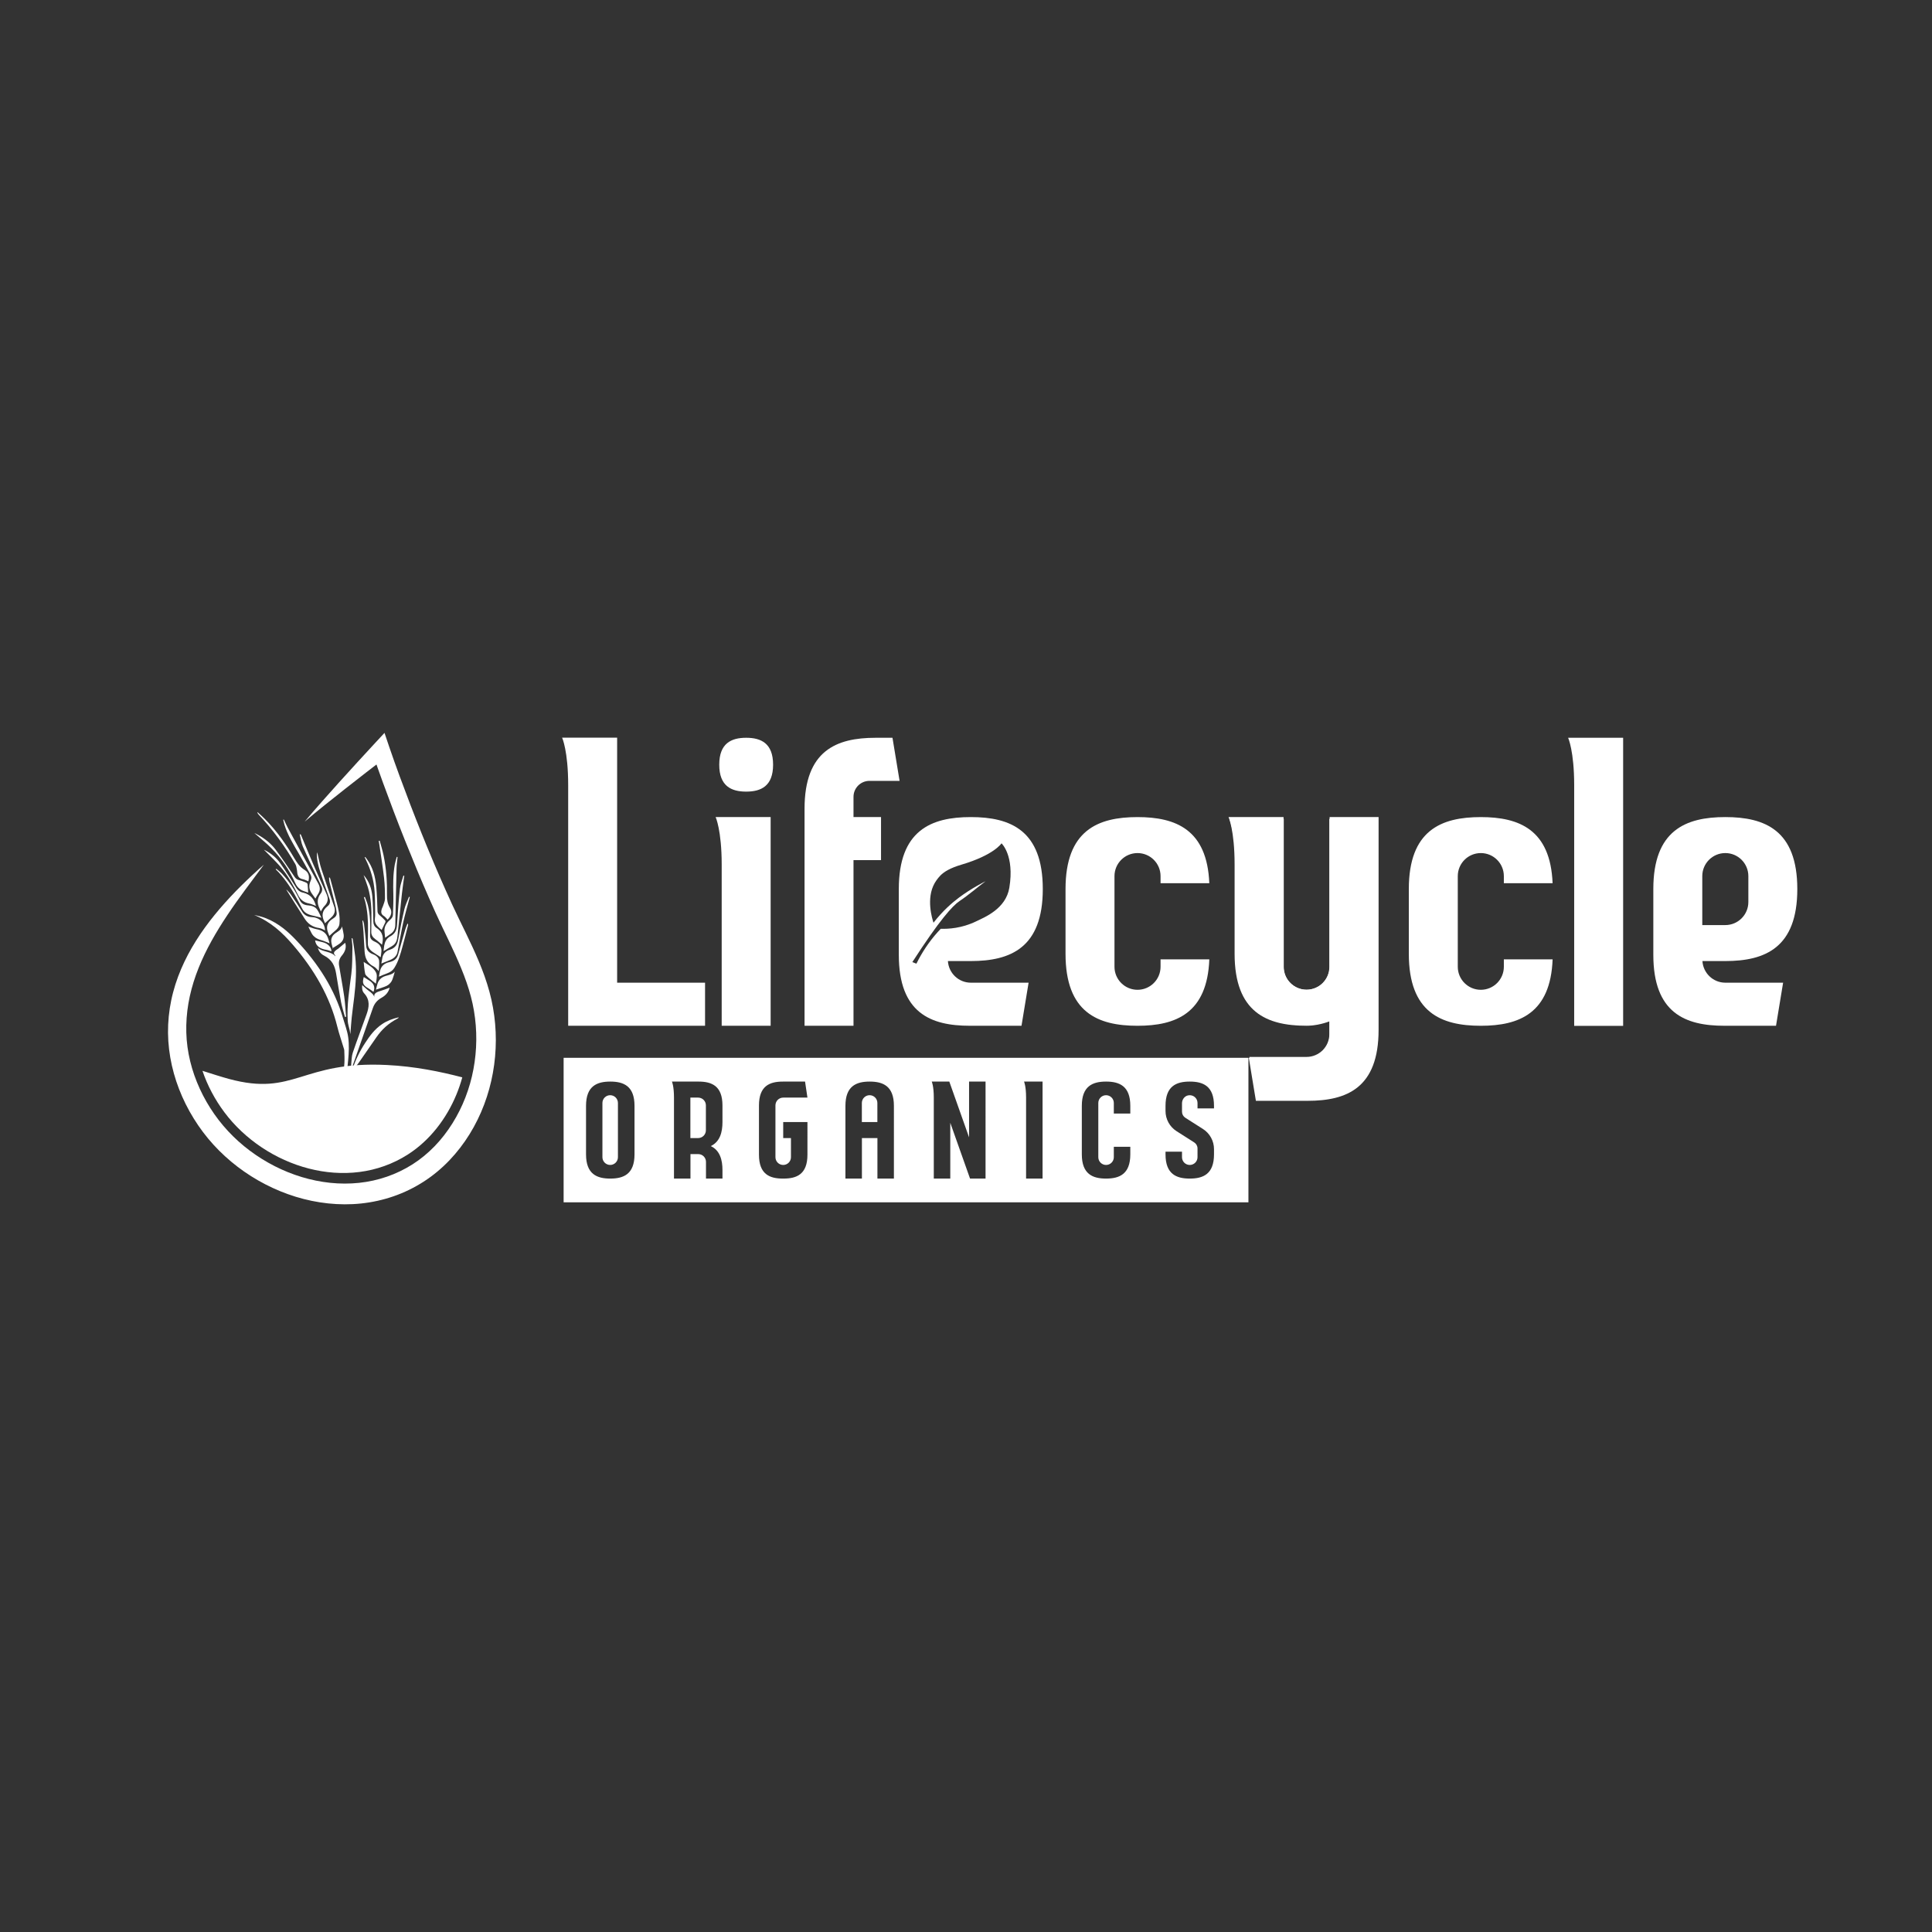 <?xml version="1.0" encoding="UTF-8" standalone="no"?>
<!-- Created with Inkscape (http://www.inkscape.org/) -->

<svg
   width="4500"
   height="4500"
   viewBox="0 0 1190.625 1190.625"
   version="1.1"
   id="svg1"
   xmlns="http://www.w3.org/2000/svg"
   xmlns:svg="http://www.w3.org/2000/svg">
  <rect x="0" y="0" width="1190.625" height="1190.625" fill="#333333" stroke="none"/>
  <defs
     id="defs1">
    <clipPath
       clipPathUnits="userSpaceOnUse"
       id="clipPath662">
      <path
         d="M 0,1080 H 1080 V 0 H 0 Z"
         transform="translate(-763.95,-646.329)"
         id="path662" />
    </clipPath>
    <clipPath
       clipPathUnits="userSpaceOnUse"
       id="clipPath664">
      <path
         d="M 0,1080 H 1080 V 0 H 0 Z"
         transform="translate(-389.516,-555.141)"
         id="path664" />
    </clipPath>
    <clipPath
       clipPathUnits="userSpaceOnUse"
       id="clipPath666">
      <path
         d="M 0,1080 H 1080 V 0 H 0 Z"
         transform="translate(-397.417,-676.48)"
         id="path666" />
    </clipPath>
    <clipPath
       clipPathUnits="userSpaceOnUse"
       id="clipPath668">
      <path
         d="M 0,1080 H 1080 V 0 H 0 Z"
         transform="translate(-472.139,-658.59)"
         id="path668" />
    </clipPath>
    <clipPath
       clipPathUnits="userSpaceOnUse"
       id="clipPath670">
      <path
         d="M 0,1080 H 1080 V 0 H 0 Z"
         transform="translate(-643.046,-568.142)"
         id="path670" />
    </clipPath>
    <clipPath
       clipPathUnits="userSpaceOnUse"
       id="clipPath672">
      <path
         d="M 0,1080 H 1080 V 0 H 0 Z"
         transform="translate(-764.405,-647.334)"
         id="path672" />
    </clipPath>
    <clipPath
       clipPathUnits="userSpaceOnUse"
       id="clipPath674">
      <path
         d="M 0,1080 H 1080 V 0 H 0 Z"
         transform="translate(-834.127,-568.142)"
         id="path674" />
    </clipPath>
    <clipPath
       clipPathUnits="userSpaceOnUse"
       id="clipPath676">
      <path
         d="M 0,1080 H 1080 V 0 H 0 Z"
         transform="translate(-900.522,-691.464)"
         id="path676" />
    </clipPath>
    <clipPath
       clipPathUnits="userSpaceOnUse"
       id="clipPath678">
      <path
         d="M 0,1080 H 1080 V 0 H 0 Z"
         transform="translate(-944.573,-587.209)"
         id="path678" />
    </clipPath>
    <clipPath
       clipPathUnits="userSpaceOnUse"
       id="clipPath680">
      <path
         d="M 0,1080 H 1080 V 0 H 0 Z"
         transform="translate(-481.105,-492.517)"
         id="path680" />
    </clipPath>
    <clipPath
       clipPathUnits="userSpaceOnUse"
       id="clipPath682">
      <path
         d="M 0,1080 H 1080 V 0 H 0 Z"
         transform="translate(-385.656,-491.186)"
         id="path682" />
    </clipPath>
    <clipPath
       clipPathUnits="userSpaceOnUse"
       id="clipPath684">
      <path
         d="M 0,1080 H 1080 V 0 H 0 Z"
         transform="translate(-336.703,-492.517)"
         id="path684" />
    </clipPath>
    <clipPath
       clipPathUnits="userSpaceOnUse"
       id="clipPath686">
      <path
         d="M 0,1080 H 1080 V 0 H 0 Z"
         transform="translate(-672.796,-459.597)"
         id="path686" />
    </clipPath>
    <clipPath
       clipPathUnits="userSpaceOnUse"
       id="clipPath688">
      <path
         d="M 0,1080 H 1080 V 0 H 0 Z"
         transform="translate(-520.695,-585.141)"
         id="path688" />
    </clipPath>
    <clipPath
       clipPathUnits="userSpaceOnUse"
       id="clipPath690">
      <path
         d="M 0,1080 H 1080 V 0 H 0 Z"
         transform="translate(-166.681,-644.81)"
         id="path690" />
    </clipPath>
    <clipPath
       clipPathUnits="userSpaceOnUse"
       id="clipPath692">
      <path
         d="M 0,1080 H 1080 V 0 H 0 Z"
         transform="translate(-254.389,-502.457)"
         id="path692" />
    </clipPath>
    <clipPath
       clipPathUnits="userSpaceOnUse"
       id="clipPath694">
      <path
         d="M 0,1080 H 1080 V 0 H 0 Z"
         transform="translate(-189.739,-499.076)"
         id="path694" />
    </clipPath>
    <clipPath
       clipPathUnits="userSpaceOnUse"
       id="clipPath696">
      <path
         d="M 0,1080 H 1080 V 0 H 0 Z"
         transform="translate(-140.281,-649.931)"
         id="path696" />
    </clipPath>
    <clipPath
       clipPathUnits="userSpaceOnUse"
       id="clipPath698">
      <path
         d="M 0,1080 H 1080 V 0 H 0 Z"
         transform="translate(-205.526,-546.92)"
         id="path698" />
    </clipPath>
    <clipPath
       clipPathUnits="userSpaceOnUse"
       id="clipPath700">
      <path
         d="M 0,1080 H 1080 V 0 H 0 Z"
         transform="translate(-189.703,-536.162)"
         id="path700" />
    </clipPath>
    <clipPath
       clipPathUnits="userSpaceOnUse"
       id="clipPath702">
      <path
         d="M 0,1080 H 1080 V 0 H 0 Z"
         transform="translate(-192.097,-526.478)"
         id="path702" />
    </clipPath>
    <clipPath
       clipPathUnits="userSpaceOnUse"
       id="clipPath704">
      <path
         d="M 0,1080 H 1080 V 0 H 0 Z"
         transform="translate(-218.995,-535.873)"
         id="path704" />
    </clipPath>
    <clipPath
       clipPathUnits="userSpaceOnUse"
       id="clipPath706">
      <path
         d="M 0,1080 H 1080 V 0 H 0 Z"
         transform="translate(-172.639,-601.963)"
         id="path706" />
    </clipPath>
    <clipPath
       clipPathUnits="userSpaceOnUse"
       id="clipPath708">
      <path
         d="M 0,1080 H 1080 V 0 H 0 Z"
         transform="translate(-211.42,-580.163)"
         id="path708" />
    </clipPath>
    <clipPath
       clipPathUnits="userSpaceOnUse"
       id="clipPath710">
      <path
         d="M 0,1080 H 1080 V 0 H 0 Z"
         transform="translate(-175.646,-594.774)"
         id="path710" />
    </clipPath>
    <clipPath
       clipPathUnits="userSpaceOnUse"
       id="clipPath712">
      <path
         d="M 0,1080 H 1080 V 0 H 0 Z"
         transform="translate(-221.621,-614.75)"
         id="path712" />
    </clipPath>
    <clipPath
       clipPathUnits="userSpaceOnUse"
       id="clipPath714">
      <path
         d="M 0,1080 H 1080 V 0 H 0 Z"
         transform="translate(-173.535,-627.767)"
         id="path714" />
    </clipPath>
    <clipPath
       clipPathUnits="userSpaceOnUse"
       id="clipPath716">
      <path
         d="M 0,1080 H 1080 V 0 H 0 Z"
         transform="translate(-199.459,-615.058)"
         id="path716" />
    </clipPath>
    <clipPath
       clipPathUnits="userSpaceOnUse"
       id="clipPath718">
      <path
         d="M 0,1080 H 1080 V 0 H 0 Z"
         transform="translate(-209.336,-565.806)"
         id="path718" />
    </clipPath>
    <clipPath
       clipPathUnits="userSpaceOnUse"
       id="clipPath720">
      <path
         d="M 0,1080 H 1080 V 0 H 0 Z"
         transform="translate(-212.81,-590.232)"
         id="path720" />
    </clipPath>
    <clipPath
       clipPathUnits="userSpaceOnUse"
       id="clipPath722">
      <path
         d="M 0,1080 H 1080 V 0 H 0 Z"
         transform="translate(-143.963,-629.153)"
         id="path722" />
    </clipPath>
    <clipPath
       clipPathUnits="userSpaceOnUse"
       id="clipPath724">
      <path
         d="M 0,1080 H 1080 V 0 H 0 Z"
         transform="translate(-208.968,-569.318)"
         id="path724" />
    </clipPath>
    <clipPath
       clipPathUnits="userSpaceOnUse"
       id="clipPath726">
      <path
         d="M 0,1080 H 1080 V 0 H 0 Z"
         transform="translate(-180.385,-581.166)"
         id="path726" />
    </clipPath>
    <clipPath
       clipPathUnits="userSpaceOnUse"
       id="clipPath728">
      <path
         d="M 0,1080 H 1080 V 0 H 0 Z"
         transform="translate(-209.516,-584.477)"
         id="path728" />
    </clipPath>
    <clipPath
       clipPathUnits="userSpaceOnUse"
       id="clipPath730">
      <path
         d="M 0,1080 H 1080 V 0 H 0 Z"
         transform="translate(-138.637,-638.46)"
         id="path730" />
    </clipPath>
    <clipPath
       clipPathUnits="userSpaceOnUse"
       id="clipPath732">
      <path
         d="M 0,1080 H 1080 V 0 H 0 Z"
         transform="translate(-207.974,-558.497)"
         id="path732" />
    </clipPath>
    <clipPath
       clipPathUnits="userSpaceOnUse"
       id="clipPath734">
      <path
         d="M 0,1080 H 1080 V 0 H 0 Z"
         transform="translate(-175.972,-591.308)"
         id="path734" />
    </clipPath>
    <clipPath
       clipPathUnits="userSpaceOnUse"
       id="clipPath736">
      <path
         d="M 0,1080 H 1080 V 0 H 0 Z"
         transform="translate(-198.78,-589.697)"
         id="path736" />
    </clipPath>
    <clipPath
       clipPathUnits="userSpaceOnUse"
       id="clipPath738">
      <path
         d="M 0,1080 H 1080 V 0 H 0 Z"
         transform="translate(-156.515,-606.766)"
         id="path738" />
    </clipPath>
    <clipPath
       clipPathUnits="userSpaceOnUse"
       id="clipPath740">
      <path
         d="M 0,1080 H 1080 V 0 H 0 Z"
         transform="translate(-182.119,-574.315)"
         id="path740" />
    </clipPath>
    <clipPath
       clipPathUnits="userSpaceOnUse"
       id="clipPath742">
      <path
         d="M 0,1080 H 1080 V 0 H 0 Z"
         transform="translate(-206.296,-554.597)"
         id="path742" />
    </clipPath>
    <clipPath
       clipPathUnits="userSpaceOnUse"
       id="clipPath744">
      <path
         d="M 0,1080 H 1080 V 0 H 0 Z"
         transform="translate(-168.711,-586.342)"
         id="path744" />
    </clipPath>
    <clipPath
       clipPathUnits="userSpaceOnUse"
       id="clipPath746">
      <path
         d="M 0,1080 H 1080 V 0 H 0 Z"
         transform="translate(-206.321,-551.25)"
         id="path746" />
    </clipPath>
    <clipPath
       clipPathUnits="userSpaceOnUse"
       id="clipPath748">
      <path
         d="M 0,1080 H 1080 V 0 H 0 Z"
         transform="translate(-204.935,-550.006)"
         id="path748" />
    </clipPath>
    <clipPath
       clipPathUnits="userSpaceOnUse"
       id="clipPath750">
      <path
         d="M 0,1080 H 1080 V 0 H 0 Z"
         transform="translate(-172.462,-578.677)"
         id="path750" />
    </clipPath>
  </defs>
  <g
     id="layer1">
    <path
       id="path661"
       d="m 0,0 v -117.162 c 0,-32.01 -17.501,-39.087 -39.087,-39.087 h -28.472 l -3.908,23.722 h 31.805 c 7.016,0 12.705,5.685 12.705,12.702 v 7.357 c -4.708,-1.766 -9.267,-2.444 -12.687,-2.444 -21.891,0 -39.641,7.325 -39.641,39.641 v 49.07 C -79.285,-7.247 -82.622,0 -82.622,0 h 30.293 v -82.411 c 0,-7.008 5.68,-12.688 12.683,-12.688 7.004,0 12.684,5.685 12.684,12.688 V 0 Z"
       style="fill:#ffffff;fill-opacity:1;fill-rule:nonzero;stroke:none"
       transform="matrix(1.107,0,0,-1.107,849.073,504.637)"
       clip-path="url(#clipPath662)" />
    <path
       id="path663"
       d="m 0,0 v -23.985 h -76.2 v 133.897 c 0,19.162 -3.374,26.486 -3.374,26.486 h 30.627 V 0 Z"
       style="fill:#ffffff;fill-opacity:1;fill-rule:nonzero;stroke:none"
       transform="matrix(1.107,0,0,-1.107,434.504,605.599)"
       clip-path="url(#clipPath664)" />
    <path
       id="path665"
       d="m 0,0 c 0,11.925 6.711,14.984 14.985,14.984 8.276,0 14.987,-3.059 14.987,-14.984 0,-11.931 -6.711,-14.989 -14.987,-14.989 C 6.708,-14.989 -0.002,-11.931 0,0 M 28.608,-29.146 V -145.323 H 1.357 v 89.688 c 0,19.162 -3.376,26.489 -3.376,26.489 z"
       style="fill:#ffffff;fill-opacity:1;fill-rule:nonzero;stroke:none"
       transform="matrix(1.107,0,0,-1.107,443.252,471.254)"
       clip-path="url(#clipPath666)" />
    <path
       id="path667"
       d="M 0,0 V -11.256 H 15.324 V -35.243 H 0 v -92.192 H -27.253 V -6.643 c 0,32.363 17.693,39.517 39.519,39.517 h 9.436 L 25.653,8.891 H 8.895 C 3.982,8.891 0.002,4.912 0.002,0 Z"
       style="fill:#ffffff;fill-opacity:1;fill-rule:nonzero;stroke:none"
       transform="matrix(1.107,0,0,-1.107,525.983,491.062)"
       clip-path="url(#clipPath668)" />
    <path
       id="path669"
       d="m 0,0 h 27.145 c -1.136,-29.995 -18.566,-36.991 -39.969,-36.991 -22.133,0 -40.078,7.405 -40.078,40.078 v 36.022 c 0,32.673 17.945,40.079 40.078,40.079 21.359,0 38.764,-6.964 39.959,-36.814 H 0 v 3.96 c 0,7.082 -5.742,12.823 -12.824,12.823 -7.082,0 -12.824,-5.741 -12.824,-12.823 V -4.131 c 0,-7.085 5.742,-12.826 12.824,-12.826 7.082,0 12.824,5.746 12.824,12.826 z"
       style="fill:#ffffff;fill-opacity:1;fill-rule:nonzero;stroke:none"
       transform="matrix(1.107,0,0,-1.107,715.21,591.205)"
       clip-path="url(#clipPath670)" />
    <path
       id="path671"
       d="m 0,0 v -118.452 c 0,-32.362 -17.693,-39.518 -39.518,-39.518 h -28.786 l -3.951,23.983 H -40.1 c 7.094,0 12.846,5.749 12.846,12.841 v 7.439 c -4.761,-1.786 -9.368,-2.471 -12.826,-2.471 -22.133,0 -40.078,7.406 -40.078,40.079 v 49.61 C -80.158,-7.327 -83.532,0 -83.532,0 h 30.627 v -83.318 c 0,-7.085 5.742,-12.828 12.822,-12.828 7.082,0 12.824,5.748 12.824,12.828 V 0 Z"
       style="fill:#ffffff;fill-opacity:1;fill-rule:nonzero;stroke:none"
       transform="matrix(1.107,0,0,-1.107,849.577,503.524)"
       clip-path="url(#clipPath672)" />
    <path
       id="path673"
       d="m 0,0 h 27.146 c -1.135,-29.995 -18.567,-36.991 -39.97,-36.991 -22.133,0 -40.078,7.405 -40.078,40.078 v 36.022 c 0,32.673 17.945,40.079 40.078,40.079 21.359,0 38.766,-6.964 39.96,-36.814 H 0 v 3.96 c 0,7.082 -5.742,12.823 -12.824,12.823 -7.082,0 -12.823,-5.741 -12.823,-12.823 V -4.131 c 0,-7.085 5.741,-12.826 12.823,-12.826 7.082,0 12.824,5.746 12.824,12.826 z"
       style="fill:#ffffff;fill-opacity:1;fill-rule:nonzero;stroke:none"
       transform="matrix(1.107,0,0,-1.107,926.772,591.205)"
       clip-path="url(#clipPath674)" />
    <path
       id="path675"
       d="M 0,0 V -160.383 H -27.253 V -26.49 c 0,19.158 -3.375,26.49 -3.375,26.49 z"
       style="fill:#ffffff;fill-opacity:1;fill-rule:nonzero;stroke:none"
       transform="matrix(1.107,0,0,-1.107,1000.284,454.664)"
       clip-path="url(#clipPath676)" />
    <path
       id="path677"
       d="m 0,0 h 12.823 c 7.082,0 12.824,5.744 12.824,12.828 v 14.439 c 0,7.082 -5.742,12.823 -12.824,12.823 C 5.741,40.09 0,34.349 0,27.267 Z M 12.845,-32.073 H 45 L 41.047,-56.054 H 12.263 c -21.825,0 -39.518,7.156 -39.518,39.516 v 36.427 h 0.007 c 0,0.05 -0.007,0.107 -0.007,0.158 0,32.673 17.945,40.078 40.078,40.078 22.134,0 40.079,-7.405 40.079,-40.078 0,-32.673 -17.945,-40.078 -40.079,-40.078 H 0.08 c 0.421,-6.711 5.942,-12.037 12.765,-12.042"
       style="fill:#ffffff;fill-opacity:1;fill-rule:nonzero;stroke:none"
       transform="matrix(1.107,0,0,-1.107,1049.057,570.093)"
       clip-path="url(#clipPath678)" />
    <path
       id="path679"
       d="M 0,0 C -2.386,0 -4.318,-1.934 -4.318,-4.318 V -14.953 H 4.319 V -4.318 C 4.319,-1.934 2.385,0 0,0"
       style="fill:#ffffff;fill-opacity:1;fill-rule:nonzero;stroke:none"
       transform="matrix(1.107,0,0,-1.107,535.911,674.936)"
       clip-path="url(#clipPath680)" />
    <path
       id="path681"
       d="M 0,0 H -4.312 V -22.529 H 0 c 2.388,0 4.324,1.934 4.324,4.324 V -4.324 C 4.324,-1.937 2.388,0 0,0"
       style="fill:#ffffff;fill-opacity:1;fill-rule:nonzero;stroke:none"
       transform="matrix(1.107,0,0,-1.107,430.231,676.41)"
       clip-path="url(#clipPath682)" />
    <path
       id="path683"
       d="m 0,0 c -2.385,0 -4.318,-1.934 -4.318,-4.318 v -30.19 c 0,-2.385 1.933,-4.318 4.318,-4.318 2.384,0 4.316,1.935 4.316,4.318 v 30.19 C 4.316,-1.934 2.384,0 0,0"
       style="fill:#ffffff;fill-opacity:1;fill-rule:nonzero;stroke:none"
       transform="matrix(1.107,0,0,-1.107,376.031,674.936)"
       clip-path="url(#clipPath684)" />
    <path
       id="path685"
       d="m 0,0 c 0,-11.002 -6.042,-13.494 -13.494,-13.494 -7.453,0 -13.496,2.492 -13.496,13.494 v 1.486 h 9.176 v -3.075 c 0,-2.386 1.933,-4.318 4.318,-4.318 2.385,0 4.318,1.934 4.318,4.318 V 3.28 c 0,1.367 -0.699,2.636 -1.85,3.37 l -6.787,4.319 -3.013,1.917 c -3.839,2.442 -6.164,6.676 -6.164,11.226 v 2.902 c 0,11.002 6.044,13.496 13.496,13.496 7.452,0 13.494,-2.494 13.494,-13.496 v -1.427 h -9.174 v 3.015 c 0,2.664 -2.414,4.765 -5.174,4.235 -2.05,-0.394 -3.462,-2.307 -3.462,-4.396 v -4.71 c 0,-1.365 0.699,-2.635 1.848,-3.368 l 6.788,-4.318 3.013,-1.917 C -2.325,11.686 0,7.451 0,2.901 Z m -46.594,22.704 h -9.177 v 5.898 c 0,2.384 -1.934,4.318 -4.317,4.318 -2.386,0 -4.318,-1.934 -4.318,-4.318 v -30.19 c 0,-2.385 1.932,-4.318 4.318,-4.318 2.383,0 4.317,1.935 4.317,4.318 v 5.811 h 9.177 V 0 c 0,-11.002 -6.042,-13.494 -13.494,-13.494 -7.454,0 -13.496,2.492 -13.496,13.494 v 27.014 c 0,11.002 6.042,13.496 13.496,13.496 7.452,0 13.494,-2.494 13.494,-13.496 z m -48.844,-36.197 h -9.176 v 45.084 c 0,6.452 -1.138,8.919 -1.138,8.919 h 10.314 z m -31.741,-10e-4 h -8.633 l -11.002,31.058 v -31.057 h -9.176 v 45.084 c 0,6.452 -1.138,8.919 -1.138,8.919 h 9.774 L -136.356,9.463 V 40.51 h 9.177 z m -51.017,0 h -9.175 V 9.047 h -8.638 v -22.541 h -9.176 v 40.508 c 0,11.002 6.041,13.496 13.495,13.496 7.452,0 13.494,-2.494 13.494,-13.496 z m -61.629,7.588 c 2.384,0 4.316,1.935 4.316,4.318 V 9.047 h -4.316 v 8.92 h 13.494 V -0.189 c 0,-10.896 -5.957,-13.305 -13.306,-13.305 h -0.377 c -7.348,0 -13.305,2.409 -13.305,13.305 v 27.39 c 0,10.898 5.957,13.307 13.305,13.307 h 12.354 l 1.329,-8.919 h -13.488 c -2.388,0 -4.325,-1.937 -4.325,-4.324 V -1.588 c 0,-2.385 1.934,-4.318 4.319,-4.318 m -33.813,23.824 c 0,-5.466 -1.341,-10.895 -6.507,-13.319 5.167,-2.426 6.507,-7.853 6.507,-13.319 v -4.774 h -9.175 v 9.309 c 0,2.389 -1.937,4.326 -4.325,4.326 h -4.312 v -13.634 h -9.176 v 45.084 c 0,6.452 -1.138,8.919 -1.138,8.919 h 14.821 c 7.348,0 13.305,-2.409 13.305,-13.307 z M -322.6,0 c 0,-11.002 -6.042,-13.494 -13.494,-13.494 -7.454,0 -13.496,2.492 -13.496,13.494 v 27.014 c 0,11.002 6.042,13.496 13.496,13.496 7.452,0 13.494,-2.494 13.494,-13.496 z m -39.466,-26.719 H 19.165 v 80.452 h -381.231 z"
       style="fill:#ffffff;fill-opacity:1;fill-rule:nonzero;stroke:none"
       transform="matrix(1.107,0,0,-1.107,748.148,711.384)"
       clip-path="url(#clipPath686)" />
    <path
       id="path687"
       d="m 0,0 c -0.541,-0.563 -1.08,-1.143 -1.615,-1.736 -5.169,-5.739 -9.026,-11.794 -11.927,-17.676 l -2.268,0.863 c 15.129,23.432 22.447,31.445 26.299,34.008 5.041,3.353 9.589,7.397 14.454,11.001 0.002,10e-4 0.006,0.004 0.005,0.004 C 24.937,26.485 17.146,22.608 10.169,17.382 6.296,14.48 1.124,10.002 -4.036,3.391 c -0.728,2.213 -4.243,13.502 0.67,22.075 1.333,2.325 3.092,4.113 3.191,4.213 2.073,2.072 5.346,4.141 11.718,6.025 18.213,5.388 22.288,11.875 22.288,11.875 0,0 7.317,-6.702 4.361,-24.7 C 36.254,11.078 24.44,6.437 19.681,4.129 11.63,0.225 4.139,-0.123 0,0 m 3.991,-17.963 h 12.744 c 22.134,0 40.078,7.405 40.078,40.078 0,32.673 -17.944,40.078 -40.078,40.078 -22.132,0 -40.078,-7.405 -40.078,-40.078 0,-0.051 0.006,-0.107 0.006,-0.158 h -0.006 V -14.47 c 0,-32.36 17.692,-39.515 39.516,-39.515 h 28.786 l 3.952,23.981 H 16.755 c -6.82,0.005 -12.342,5.33 -12.764,12.041"
       style="fill:#ffffff;fill-opacity:1;fill-rule:nonzero;stroke:none"
       transform="matrix(1.107,0,0,-1.107,579.745,572.384)"
       clip-path="url(#clipPath688)" />
    <path
       id="path689"
       d="m 0,0 c 3.116,3.741 6.321,7.416 9.541,11.076 3.221,3.66 6.474,7.292 9.739,10.913 3.265,3.621 6.545,7.229 9.838,10.825 3.294,3.599 6.59,7.183 9.918,10.769 l 5.383,5.797 2.665,-7.888 c 0.902,-2.67 1.853,-5.395 2.815,-8.086 0.963,-2.697 1.944,-5.391 2.927,-8.084 1.98,-5.383 3.997,-10.752 6.054,-16.106 4.114,-10.708 8.385,-21.355 12.856,-31.908 1.132,-2.632 2.241,-5.276 3.392,-7.897 1.157,-2.62 2.292,-5.25 3.466,-7.861 l 3.538,-7.815 c 1.187,-2.571 2.415,-5.14 3.664,-7.719 2.498,-5.158 5.066,-10.349 7.524,-15.666 2.461,-5.313 4.797,-10.764 6.804,-16.411 1.992,-5.641 3.659,-11.517 4.7,-17.525 1.055,-5.987 1.583,-12.065 1.574,-18.144 -0.032,-12.155 -2.168,-24.334 -6.497,-35.766 -4.309,-11.426 -10.789,-22.101 -19.328,-31.051 -4.27,-4.466 -9.063,-8.485 -14.309,-11.862 -5.217,-3.356 -10.84,-6.115 -16.711,-8.149 -5.868,-2.041 -11.968,-3.381 -18.117,-4.037 -6.152,-0.661 -12.352,-0.602 -18.46,0.043 -6.111,0.653 -12.135,1.902 -17.977,3.695 -5.84,1.8 -11.501,4.128 -16.914,6.92 -10.826,5.583 -20.66,13.061 -28.892,22.075 -2.057,2.253 -4.005,4.61 -5.84,7.053 -1.836,2.438 -3.548,4.952 -5.147,7.543 -3.203,5.176 -5.94,10.643 -8.143,16.329 -2.199,5.686 -3.858,11.592 -4.903,17.623 -0.515,3.015 -0.887,6.06 -1.087,9.12 -0.195,3.061 -0.224,6.137 -0.088,9.183 0.141,3.052 0.447,6.095 0.907,9.108 0.479,3.009 1.081,5.998 1.868,8.928 1.54,5.873 3.69,11.541 6.267,16.946 1.286,2.706 2.695,5.339 4.178,7.916 1.503,2.565 3.078,5.077 4.727,7.527 1.662,2.442 3.39,4.829 5.173,7.161 1.792,2.326 3.644,4.597 5.535,6.823 3.805,4.437 7.778,8.69 11.901,12.774 4.122,4.086 8.354,8.038 12.729,11.84 -3.433,-4.671 -6.937,-9.261 -10.341,-13.9 -3.402,-4.639 -6.752,-9.288 -9.903,-14.038 -6.323,-9.47 -11.996,-19.278 -16.11,-29.571 -2.057,-5.142 -3.718,-10.395 -4.884,-15.724 -1.17,-5.328 -1.825,-10.731 -1.96,-16.142 -0.056,-2.711 0.013,-5.403 0.226,-8.088 0.22,-2.686 0.59,-5.362 1.087,-8.017 1.01,-5.307 2.563,-10.523 4.601,-15.551 2.033,-5.029 4.53,-9.88 7.45,-14.464 1.455,-2.293 3.017,-4.527 4.674,-6.67 1.65,-2.143 3.41,-4.204 5.251,-6.191 7.373,-7.951 16.246,-14.531 25.918,-19.464 9.673,-4.928 20.204,-8.167 30.905,-9.286 5.346,-0.558 10.732,-0.581 16.04,-0.022 5.306,0.559 10.533,1.706 15.549,3.444 5.016,1.739 9.829,4.049 14.312,6.909 4.457,2.84 8.574,6.25 12.284,10.092 3.713,3.841 7.007,8.119 9.867,12.686 2.86,4.567 5.291,9.424 7.241,14.473 3.919,10.094 5.922,20.96 6.039,31.841 0.051,5.442 -0.379,10.891 -1.28,16.256 -0.882,5.358 -2.324,10.619 -4.122,15.852 -3.614,10.466 -8.665,20.651 -13.65,31.097 -1.246,2.613 -2.485,5.25 -3.696,7.917 l -3.537,7.953 c -1.169,2.652 -2.299,5.319 -3.451,7.977 -1.147,2.661 -2.248,5.339 -3.375,8.007 -4.447,10.693 -8.753,21.437 -12.864,32.254 -2.059,5.408 -4.078,10.829 -6.06,16.266 -0.985,2.722 -1.967,5.445 -2.932,8.175 -0.963,2.739 -1.93,5.446 -2.881,8.23 l 8.047,-2.089 C 41.865,33.283 38.01,30.31 34.17,27.334 30.327,24.356 26.494,21.366 22.674,18.359 18.854,15.354 15.043,12.334 11.259,9.281 7.476,6.228 3.705,3.158 0,0"
       style="fill:#ffffff;fill-opacity:1;fill-rule:nonzero;stroke:none"
       transform="matrix(1.107,0,0,-1.107,187.784,506.319)"
       clip-path="url(#clipPath690)" />
    <path
       id="path691"
       d="m 0,0 c -0.896,-3.27 -1.993,-6.485 -3.291,-9.619 -5.529,-13.37 -14.703,-25.41 -26.872,-33.239 -33.859,-21.785 -79.495,-7.142 -102.363,23.531 -5.188,6.959 -9.334,14.742 -12.119,22.96 5.38,-1.694 10.486,-3.359 14.704,-4.503 36.748,-9.972 40.212,10.147 88.048,7.74 C -26.22,6.082 -12.351,3.205 0,0"
       style="fill:#ffffff;fill-opacity:1;fill-rule:nonzero;stroke:none"
       transform="matrix(1.107,0,0,-1.107,284.893,663.93)"
       clip-path="url(#clipPath692)" />
    <path
       id="path693"
       d="m 0,0 c 0.28,8.558 2.31,17.083 1.152,25.653 -0.49,3.631 -1.881,7.19 -2.921,10.771 -4.601,15.852 -13.576,30.073 -25.807,43.046 -4.702,4.986 -9.91,9.618 -17.076,12.491 -2.068,0.829 -4.34,1.335 -6.595,1.818 9.283,-3.771 15.756,-9.859 21.435,-16.432 12.021,-13.915 20.757,-29.003 24.871,-45.662 0.998,-4.042 2.39,-8.023 3.597,-12.033 0.119,-0.398 0.288,-0.799 0.304,-1.203 C -0.863,13.695 -0.565,8.932 -2.371,4.295 -3.056,2.536 -2.016,1.225 -0.622,0 Z"
       style="fill:#ffffff;fill-opacity:1;fill-rule:nonzero;stroke:none"
       transform="matrix(1.107,0,0,-1.107,213.314,667.673)"
       clip-path="url(#clipPath694)" />
    <path
       id="path695"
       d="m 0,0 c 0.196,-0.356 0.313,-0.762 0.602,-1.064 8.211,-8.645 14.921,-17.99 20.614,-27.802 0.558,-0.964 0.642,-2.111 0.866,-3.183 0.176,-0.844 0.123,-1.722 0.359,-2.553 0.353,-1.237 1.059,-2.241 2.865,-2.586 1.064,-0.205 2.026,-0.746 3.142,-1.177 0.614,2.393 0.483,4.735 -2.109,6.344 -2.737,1.701 -4.198,3.953 -5.621,6.343 -4.638,7.79 -9.792,15.35 -16.603,22.119 C 2.894,-2.344 1.581,-1.185 0.311,0 Z"
       style="fill:#ffffff;fill-opacity:1;fill-rule:nonzero;stroke:none"
       transform="matrix(1.107,0,0,-1.107,158.555,500.649)"
       clip-path="url(#clipPath696)" />
    <path
       id="path697"
       d="M 0,0 C -0.437,1.634 -1.764,2.633 -3.137,3.66 -4.47,4.659 -5.626,5.806 -6.854,6.882 -6.988,5.396 -7.009,3.675 -5.767,2.319 c 3.442,-3.756 2.761,-7.74 1.334,-11.768 -2.507,-7.077 -5.23,-14.108 -7.63,-21.207 -0.709,-2.101 -0.672,-4.365 -0.906,-6.558 -0.099,-0.934 -0.016,-1.882 -0.016,-2.961 0.278,0.73 0.541,1.372 0.768,2.022 3.329,9.485 6.655,18.97 9.98,28.457 0.455,1.299 0.906,2.599 1.363,3.898 0.814,2.317 2.277,4.233 4.847,5.66 2.539,1.41 3.983,3.459 4.462,5.582 C 6.614,4.791 4.713,4.021 2.729,3.423 0.688,2.808 -0.6,1.934 0,0"
       style="fill:#ffffff;fill-opacity:1;fill-rule:nonzero;stroke:none"
       transform="matrix(1.107,0,0,-1.107,230.793,614.701)"
       clip-path="url(#clipPath698)" />
    <path
       id="path699"
       d="m 0,0 c -0.338,3.796 -0.511,7.608 -1.053,11.387 -0.821,5.732 -1.933,11.438 -2.851,17.162 -0.314,1.954 0.096,3.822 1.544,5.514 1.948,2.274 2.646,4.756 1.86,7.136 -1.225,-1.038 -2.555,-2.177 -3.905,-3.301 -0.32,-0.264 -0.733,-0.459 -1.066,-0.714 -1.057,-0.813 -1.866,-1.667 -0.71,-2.842 0.173,-0.175 0.21,-0.435 0.239,-0.711 -2.271,2.899 -7.113,2.34 -9.78,4.713 0.541,-1.757 1.542,-3.3 3.415,-4.246 4.605,-2.327 6.065,-5.927 6.742,-9.896 0.904,-5.311 1.727,-10.633 2.752,-15.93 0.542,-2.803 1.439,-5.564 2.175,-8.344 C -0.425,-0.048 -0.212,-0.024 0,0"
       style="fill:#ffffff;fill-opacity:1;fill-rule:nonzero;stroke:none"
       transform="matrix(1.107,0,0,-1.107,213.274,626.612)"
       clip-path="url(#clipPath700)" />
    <path
       id="path701"
       d="m 0,0 c 0.265,3.356 0.437,6.381 0.759,9.396 0.403,3.795 0.957,7.582 1.396,11.375 0.872,7.526 1.396,15.061 0.525,22.61 -0.358,3.096 -0.865,6.182 -1.318,9.27 C 1.323,52.918 1.179,53.176 1.083,53.438 0.957,53.426 0.83,53.414 0.704,53.402 0.858,51.576 1.172,49.749 1.136,47.925 1.039,43.134 1.129,38.318 0.529,33.561 -0.57,24.829 -2.041,16.124 -1.466,7.322 -1.354,5.622 -0.747,3.943 -0.387,2.252 -0.251,1.615 -0.165,0.972 0,0"
       style="fill:#ffffff;fill-opacity:1;fill-rule:nonzero;stroke:none"
       transform="matrix(1.107,0,0,-1.107,215.924,637.334)"
       clip-path="url(#clipPath702)" />
    <path
       id="path703"
       d="m 0,0 c -3.449,-0.788 -6.514,-1.949 -9.187,-3.752 -4.277,-2.886 -6.968,-6.658 -9.499,-10.533 -3.069,-4.702 -5.431,-9.613 -7.089,-14.739 -0.037,-0.112 -0.005,-0.237 -0.005,-0.711 1.268,1.575 2.416,2.854 3.374,4.217 3.397,4.831 6.73,9.689 10.087,14.538 2.832,4.09 6.513,7.578 11.471,10.162 0.257,0.133 0.479,0.311 0.702,0.481 C -0.087,-0.292 -0.083,-0.202 0,0"
       style="fill:#ffffff;fill-opacity:1;fill-rule:nonzero;stroke:none"
       transform="matrix(1.107,0,0,-1.107,245.706,626.932)"
       clip-path="url(#clipPath704)" />
    <path
       id="path705"
       d="m 0,0 c 0.506,0.891 0.899,1.723 1.432,2.493 1.344,1.95 1.279,3.842 0.156,5.876 -5.706,10.339 -11.341,20.702 -16.972,31.068 -0.806,1.485 -1.45,3.026 -2.17,4.541 -0.126,-0.019 -0.252,-0.039 -0.378,-0.057 0.215,-0.904 0.381,-1.818 0.655,-2.712 1.747,-5.723 4.972,-10.984 8.078,-16.289 2.257,-3.854 4.342,-7.772 6.516,-11.656 0.622,-1.111 0.57,-2.161 0.04,-3.32 C -3.765,7.487 -3.649,5.048 -1.952,2.729 -1.289,1.822 -0.647,0.906 0,0"
       style="fill:#ffffff;fill-opacity:1;fill-rule:nonzero;stroke:none"
       transform="matrix(1.107,0,0,-1.107,194.381,553.758)"
       clip-path="url(#clipPath706)" />
    <path
       id="path707"
       d="m 0,0 c 1.16,0.81 2.117,1.483 3.083,2.15 1.844,1.272 2.541,2.907 2.58,4.806 0.213,10.541 0.436,21.081 0.713,31.62 0.056,2.125 0.362,4.245 0.553,6.367 C 6.786,44.968 6.645,44.992 6.503,45.017 6.131,43.598 5.663,42.189 5.404,40.758 4.397,35.176 4.445,29.563 4.597,23.939 4.696,20.252 4.484,16.559 4.384,12.869 4.352,11.721 3.751,10.795 2.727,9.931 0.476,8.033 -0.677,5.771 -0.298,3.104 -0.159,2.131 -0.107,1.149 0,0"
       style="fill:#ffffff;fill-opacity:1;fill-rule:nonzero;stroke:none"
       transform="matrix(1.107,0,0,-1.107,237.319,577.894)"
       clip-path="url(#clipPath708)" />
    <path
       id="path709"
       d="m 0,0 c 0.675,1.052 1.11,2.145 1.958,2.971 2.088,2.036 2.324,4.232 1.287,6.583 -2.431,5.511 -4.975,10.991 -7.365,16.513 -2.341,5.408 -4.545,10.852 -6.813,16.28 -0.089,0.215 -0.209,0.423 -0.315,0.633 -0.164,-0.027 -0.328,-0.053 -0.491,-0.081 0.566,-2.277 0.814,-4.642 1.761,-6.816 C -7.37,30.1 -4.471,24.195 -1.683,18.262 -1.034,16.882 -0.397,15.499 0.29,14.131 1.014,12.692 0.89,11.25 -0.07,9.981 -2.072,7.337 -2.157,4.654 -0.802,1.853 -0.511,1.25 -0.272,0.632 0,0"
       style="fill:#ffffff;fill-opacity:1;fill-rule:nonzero;stroke:none"
       transform="matrix(1.107,0,0,-1.107,197.711,561.717)"
       clip-path="url(#clipPath710)" />
    <path
       id="path711"
       d="m 0,0 c -0.674,-2.448 -1.689,-4.872 -1.956,-7.347 -0.712,-6.617 -1.169,-13.253 -1.587,-19.887 -0.167,-2.657 -0.772,-4.948 -3.808,-6.607 -2.123,-1.16 -2.981,-3.099 -3.339,-5.105 -0.189,-1.049 -0.255,-2.113 -0.368,-3.094 1.625,0.965 3.272,1.908 4.871,2.899 2.357,1.462 2.668,3.626 2.902,5.747 0.858,7.801 1.61,15.611 2.461,23.413 0.359,3.295 0.866,6.581 1.305,9.871 C 0.321,-0.074 0.16,-0.037 0,0"
       style="fill:#ffffff;fill-opacity:1;fill-rule:nonzero;stroke:none"
       transform="matrix(1.107,0,0,-1.107,248.613,539.6)"
       clip-path="url(#clipPath712)" />
    <path
       id="path713"
       d="m 0,0 c -0.319,-3.758 0.624,-7.369 1.761,-10.931 1.616,-5.062 3.443,-10.082 5.21,-15.113 0.511,-1.459 0.303,-2.901 -0.993,-3.914 -3.314,-2.589 -3.51,-5.485 -1.9,-8.691 0.17,-0.338 0.276,-0.698 0.344,-0.874 1.215,1.114 2.542,2.271 3.78,3.484 1.763,1.727 2.056,3.7 1.338,5.8 -2.384,6.974 -4.841,13.933 -7.123,20.928 -0.9,2.762 -1.411,5.604 -2.107,8.408 C 0.234,-0.598 0.104,-0.301 0,0"
       style="fill:#ffffff;fill-opacity:1;fill-rule:nonzero;stroke:none"
       transform="matrix(1.107,0,0,-1.107,195.373,525.189)"
       clip-path="url(#clipPath714)" />
    <path
       id="path715"
       d="M 0,0 C 0.802,-2.264 1.706,-4.508 2.388,-6.794 4.207,-12.9 4.481,-19.119 4.34,-25.361 4.292,-27.494 4.267,-29.627 4.266,-31.76 c -0.002,-1.601 0.782,-2.898 2.316,-3.987 1.324,-0.94 2.473,-2.034 3.681,-3.046 0.742,3.355 0.932,6.696 -2.985,9.292 -1.342,0.889 -1.808,2.11 -1.847,3.504 -0.134,4.753 -0.155,9.516 -0.589,14.254 C 4.459,-7.569 3.136,-3.537 0,0"
       style="fill:#ffffff;fill-opacity:1;fill-rule:nonzero;stroke:none"
       transform="matrix(1.107,0,0,-1.107,224.076,539.26)"
       clip-path="url(#clipPath716)" />
    <path
       id="path717"
       d="M 0,0 C 1.517,0.61 3.035,1.239 4.575,1.836 7.024,2.786 8.577,4.31 9,6.432 c 1.087,5.453 1.966,10.933 3.161,16.37 1.009,4.585 2.346,9.124 3.537,13.683 0.048,0.185 0.089,0.37 0.134,0.555 -0.144,0.033 -0.29,0.066 -0.435,0.099 C 14.521,34.851 13.372,32.603 12.825,30.267 11.508,24.641 10.38,18.983 9.365,13.317 8.906,10.756 7.984,8.72 4.63,7.659 2.363,6.942 1.024,5.371 0.604,3.418 0.349,2.222 0.177,1.014 0,0"
       style="fill:#ffffff;fill-opacity:1;fill-rule:nonzero;stroke:none"
       transform="matrix(1.107,0,0,-1.107,235.011,593.791)"
       clip-path="url(#clipPath718)" />
    <path
       id="path719"
       d="m 0,0 c 2.048,2.068 2.751,4.339 1.257,6.728 -1.365,2.183 -1.614,4.444 -1.587,6.8 0.09,7.476 -0.37,14.927 -1.924,22.311 -0.572,2.715 -1.41,5.395 -2.126,8.093 -0.183,-0.021 -0.367,-0.04 -0.551,-0.06 0.099,-0.585 0.21,-1.169 0.294,-1.756 0.91,-6.302 1.949,-12.595 2.672,-18.911 0.44,-3.836 0.506,-7.707 0.499,-11.562 C -1.468,10.265 -2.153,8.883 -2.575,7.512 -2.745,6.959 -3.115,6.443 -3.267,5.889 -3.658,4.454 -3.819,3.092 -2.042,2.015 -1.222,1.518 -0.701,0.711 0,0"
       style="fill:#ffffff;fill-opacity:1;fill-rule:nonzero;stroke:none"
       transform="matrix(1.107,0,0,-1.107,238.858,566.746)"
       clip-path="url(#clipPath720)" />
    <path
       id="path721"
       d="m 0,0 c 2.895,-2.953 6.18,-5.999 9.029,-9.282 4.258,-4.906 7.233,-10.365 9.976,-15.885 1.189,-2.393 2.895,-4.162 6.238,-4.789 1.301,-0.244 2.482,-0.892 3.764,-1.373 -0.976,3.446 -2.628,6.434 -7.467,7.517 -1.668,0.374 -2.707,1.351 -3.497,2.595 -2.938,4.634 -5.813,9.3 -9.023,13.815 C 7.009,-4.577 4.187,-2.188 0.736,-0.345 0.383,-0.156 0.001,0 0,0"
       style="fill:#ffffff;fill-opacity:1;fill-rule:nonzero;stroke:none"
       transform="matrix(1.107,0,0,-1.107,162.631,523.653)"
       clip-path="url(#clipPath722)" />
    <path
       id="path723"
       d="m 0,0 c 0.129,1.003 0.338,2.161 0.417,3.326 0.161,2.39 -1.066,4.196 -3.75,5.358 -1.777,0.769 -2.634,1.855 -2.57,3.576 0.206,5.574 0.183,11.154 -1.221,16.654 -0.399,1.565 -1.094,3.085 -1.652,4.625 -0.19,-0.04 -0.378,-0.079 -0.568,-0.119 0.232,-0.746 0.498,-1.486 0.688,-2.238 1.342,-5.329 1.684,-10.721 1.598,-16.14 C -7.097,12.581 -7.081,10.119 -7.144,7.658 -7.194,5.614 -6.137,4.025 -4.179,2.756 -2.78,1.849 -1.4,0.925 0,0"
       style="fill:#ffffff;fill-opacity:1;fill-rule:nonzero;stroke:none"
       transform="matrix(1.107,0,0,-1.107,234.604,589.902)"
       clip-path="url(#clipPath724)" />
    <path
       id="path725"
       d="M 0,0 C 1.022,0.921 2.101,1.987 3.308,2.953 4.639,4.018 5.47,5.232 5.631,6.726 6.075,10.821 5.091,14.804 4.058,18.775 2.924,23.134 1.714,27.48 0.528,31.83 0.465,32.064 0.327,32.286 0.224,32.513 0.086,32.505 -0.052,32.497 -0.189,32.49 -0.091,31.652 -0.081,30.801 0.119,29.979 1.273,25.246 2.488,20.522 3.645,15.791 3.87,14.87 3.928,13.923 4.065,12.989 4.267,11.625 3.496,10.526 2.225,9.779 -1.545,7.562 -1.899,4.703 -0.567,1.451 -0.33,0.871 -0.111,0.286 0,0"
       style="fill:#ffffff;fill-opacity:1;fill-rule:nonzero;stroke:none"
       transform="matrix(1.107,0,0,-1.107,202.957,576.784)"
       clip-path="url(#clipPath726)" />
    <path
       id="path727"
       d="M 0,0 C 0.674,1.398 1.385,2.812 2.022,4.244 2.153,4.539 2.178,5.006 1.971,5.229 1.062,6.211 0.128,7.193 -0.951,8.055 -1.807,8.737 -2.282,9.42 -2.32,10.408 c -0.176,4.636 -0.251,9.28 -0.714,13.901 -0.529,5.283 -1.78,10.467 -5.21,15.152 -0.234,0.318 -0.473,0.635 -0.711,0.951 -0.079,0.106 -0.166,0.208 -0.56,0.185 0.172,-0.364 0.335,-0.731 0.518,-1.091 2.948,-5.82 4.643,-11.877 5.069,-18.123 0.294,-4.297 0.25,-8.609 0.313,-12.914 C -3.599,7.367 -3.887,6.257 -3.796,5.163 -3.606,2.875 -1.62,1.393 0,0"
       style="fill:#ffffff;fill-opacity:1;fill-rule:nonzero;stroke:none"
       transform="matrix(1.107,0,0,-1.107,235.21,573.119)"
       clip-path="url(#clipPath728)" />
    <path
       id="path729"
       d="m 0,0 c 3.246,-2.872 6.619,-5.545 9.533,-8.503 5.788,-5.874 10.14,-12.414 13.284,-19.441 0.949,-2.118 2.48,-3.746 5.198,-4.577 0.718,-0.218 1.407,-0.498 1.965,-0.698 -0.102,1.537 -0.171,3.13 -0.345,4.716 -0.033,0.305 -0.396,0.702 -0.745,0.85 -1.222,0.513 -2.46,1.052 -3.775,1.361 -1.308,0.308 -2.038,0.891 -2.671,1.823 C 19,-19.393 15.629,-14.277 11.902,-9.331 9.375,-5.976 5.956,-3.141 1.826,-0.916 1.247,-0.604 0.644,-0.322 0,0"
       style="fill:#ffffff;fill-opacity:1;fill-rule:nonzero;stroke:none"
       transform="matrix(1.107,0,0,-1.107,156.734,513.349)"
       clip-path="url(#clipPath730)" />
    <path
       id="path731"
       d="m 0,0 c 1.607,0.655 3.059,1.31 4.576,1.847 1.78,0.631 3.093,1.591 3.969,2.966 2.371,3.723 3.434,7.764 4.551,11.785 1.119,4.027 2.115,8.075 3.15,12.117 0.067,0.262 0.009,0.543 -0.32,0.887 C 15.531,28.577 15.062,27.567 14.758,26.527 13.374,21.796 11.99,17.064 10.703,12.317 10.087,10.044 8.539,8.667 5.659,8.044 3.065,7.483 1.51,5.919 0.834,3.903 0.399,2.609 0.258,1.254 0,0"
       style="fill:#ffffff;fill-opacity:1;fill-rule:nonzero;stroke:none"
       transform="matrix(1.107,0,0,-1.107,233.503,601.883)"
       clip-path="url(#clipPath732)" />
    <path
       id="path733"
       d="m 0,0 c -0.76,1.486 -1.377,3.132 -2.411,4.591 -1.004,1.417 -2.819,2.126 -4.897,2.272 -2.256,0.158 -3.758,0.94 -4.628,2.726 -2.586,5.318 -5.762,10.411 -10.104,14.991 -0.897,0.945 -2.017,1.759 -3.034,2.633 -0.126,-0.089 -0.252,-0.177 -0.378,-0.265 0.554,-0.552 1.137,-1.09 1.658,-1.661 4.497,-4.937 7.91,-10.337 10.825,-15.949 0.784,-1.511 1.608,-3.009 2.414,-4.512 C -9.501,2.864 -7.562,1.769 -5.024,1.219 -3.413,0.87 -1.827,0.446 0,0"
       style="fill:#ffffff;fill-opacity:1;fill-rule:nonzero;stroke:none"
       transform="matrix(1.107,0,0,-1.107,198.072,565.555)"
       clip-path="url(#clipPath734)" />
    <path
       id="path735"
       d="m 0,0 c 0.211,-2.108 0.48,-4.213 0.621,-6.324 0.242,-3.648 0.337,-7.301 0.618,-10.947 0.256,-3.324 1.235,-6.385 5.175,-8.347 0.974,-0.485 1.59,-1.419 2.718,-2.472 0.084,2.09 0.324,3.9 0.181,5.691 -0.132,1.654 -1.396,2.914 -3.293,3.623 -2.69,1.004 -3.802,2.593 -3.924,4.963 C 1.89,-9.805 1.343,-5.807 0.895,-1.807 0.824,-1.182 0.52,-0.574 0.322,0.041 Z"
       style="fill:#ffffff;fill-opacity:1;fill-rule:nonzero;stroke:none"
       transform="matrix(1.107,0,0,-1.107,223.324,567.338)"
       clip-path="url(#clipPath736)" />
    <path
       id="path737"
       d="m 0,0 c 3.388,-5.353 6.733,-10.722 10.181,-16.05 1.716,-2.654 4.174,-4.622 8.136,-5.183 1.152,-0.163 2.182,-0.861 3.204,-1.288 -0.281,3.935 -2.692,7.167 -7.271,7.376 -2.598,0.121 -4.331,1.166 -5.496,3.051 C 6.737,-8.83 4.559,-5.628 2.372,-2.433 1.752,-1.526 0.87,-0.732 0.107,0.113 0.071,0.075 0.036,0.038 0,0"
       style="fill:#ffffff;fill-opacity:1;fill-rule:nonzero;stroke:none"
       transform="matrix(1.107,0,0,-1.107,176.529,548.441)"
       clip-path="url(#clipPath738)" />
    <path
       id="path739"
       d="M 0,0 C 1.28,0.814 2.592,1.6 3.834,2.45 5.882,3.853 6.54,5.687 6.225,7.763 6.003,9.219 5.698,10.668 5.285,12.176 4.993,10.311 3.197,9.436 1.652,8.358 -0.744,6.686 -1.021,4.502 -0.385,2.164 -0.159,1.331 0.061,0.497 0.282,-0.337 0.188,-0.225 0.095,-0.112 0,0"
       style="fill:#ffffff;fill-opacity:1;fill-rule:nonzero;stroke:none"
       transform="matrix(1.107,0,0,-1.107,204.877,584.369)"
       clip-path="url(#clipPath740)" />
    <path
       id="path741"
       d="M 0,0 C 0.175,1.64 0.71,3.433 0.434,5.144 0.229,6.413 -0.79,7.738 -1.878,8.746 -3.205,9.977 -4.983,10.901 -6.795,12.111 -6.546,9.926 -6.452,7.708 -5.968,5.545 -5.78,4.71 -4.796,3.938 -4.021,3.247 -2.794,2.152 -1.437,1.15 0,0"
       style="fill:#ffffff;fill-opacity:1;fill-rule:nonzero;stroke:none"
       transform="matrix(1.107,0,0,-1.107,231.645,606.201)"
       clip-path="url(#clipPath742)" />
    <path
       id="path743"
       d="m 0,0 c 0.585,-1.199 1.154,-2.503 1.853,-3.763 1.026,-1.852 2.778,-3.053 5.234,-3.729 1.65,-0.453 3.173,-1.199 4.749,-1.814 -0.421,1.252 -0.727,2.781 -1.451,4.173 C 9.346,-3.137 7.368,-1.94 4.628,-1.436 3.019,-1.139 1.515,-0.482 0,0"
       style="fill:#ffffff;fill-opacity:1;fill-rule:nonzero;stroke:none"
       transform="matrix(1.107,0,0,-1.107,190.032,571.053)"
       clip-path="url(#clipPath744)" />
    <path
       id="path745"
       d="m 0,0 c 1.513,0.516 3.089,1.068 4.68,1.592 1.911,0.629 3.229,1.724 4.082,3.191 0.193,0.331 0.338,0.684 0.46,1.036 0.474,1.369 0.93,2.743 1.276,4.223 C 9.283,8.508 7.262,8.203 5.369,7.642 2.918,6.914 1.531,5.345 0.889,3.381 0.504,2.206 0.259,1.002 0,0"
       style="fill:#ffffff;fill-opacity:1;fill-rule:nonzero;stroke:none"
       transform="matrix(1.107,0,0,-1.107,231.673,609.907)"
       clip-path="url(#clipPath746)" />
    <path
       id="path747"
       d="M 0,0 C 1.135,2.642 0.234,4.876 -2.621,6.525 -3.568,7.072 -4.457,7.684 -5.38,8.27 -6.371,4.794 -5.833,3.688 -2.343,1.692 -1.486,1.202 -0.767,0.561 0,0"
       style="fill:#ffffff;fill-opacity:1;fill-rule:nonzero;stroke:none"
       transform="matrix(1.107,0,0,-1.107,230.138,611.284)"
       clip-path="url(#clipPath748)" />
    <path
       id="path749"
       d="M 0,0 C 0.404,-3.063 2.617,-4.714 6.349,-5.265 7.283,-5.402 8.153,-5.812 9.051,-6.098 9.242,-3.907 7.083,-1.656 4.156,-0.985 2.782,-0.67 1.414,-0.336 0,0"
       style="fill:#ffffff;fill-opacity:1;fill-rule:nonzero;stroke:none"
       transform="matrix(1.107,0,0,-1.107,194.185,579.54)"
       clip-path="url(#clipPath750)" />
  </g>
</svg>
